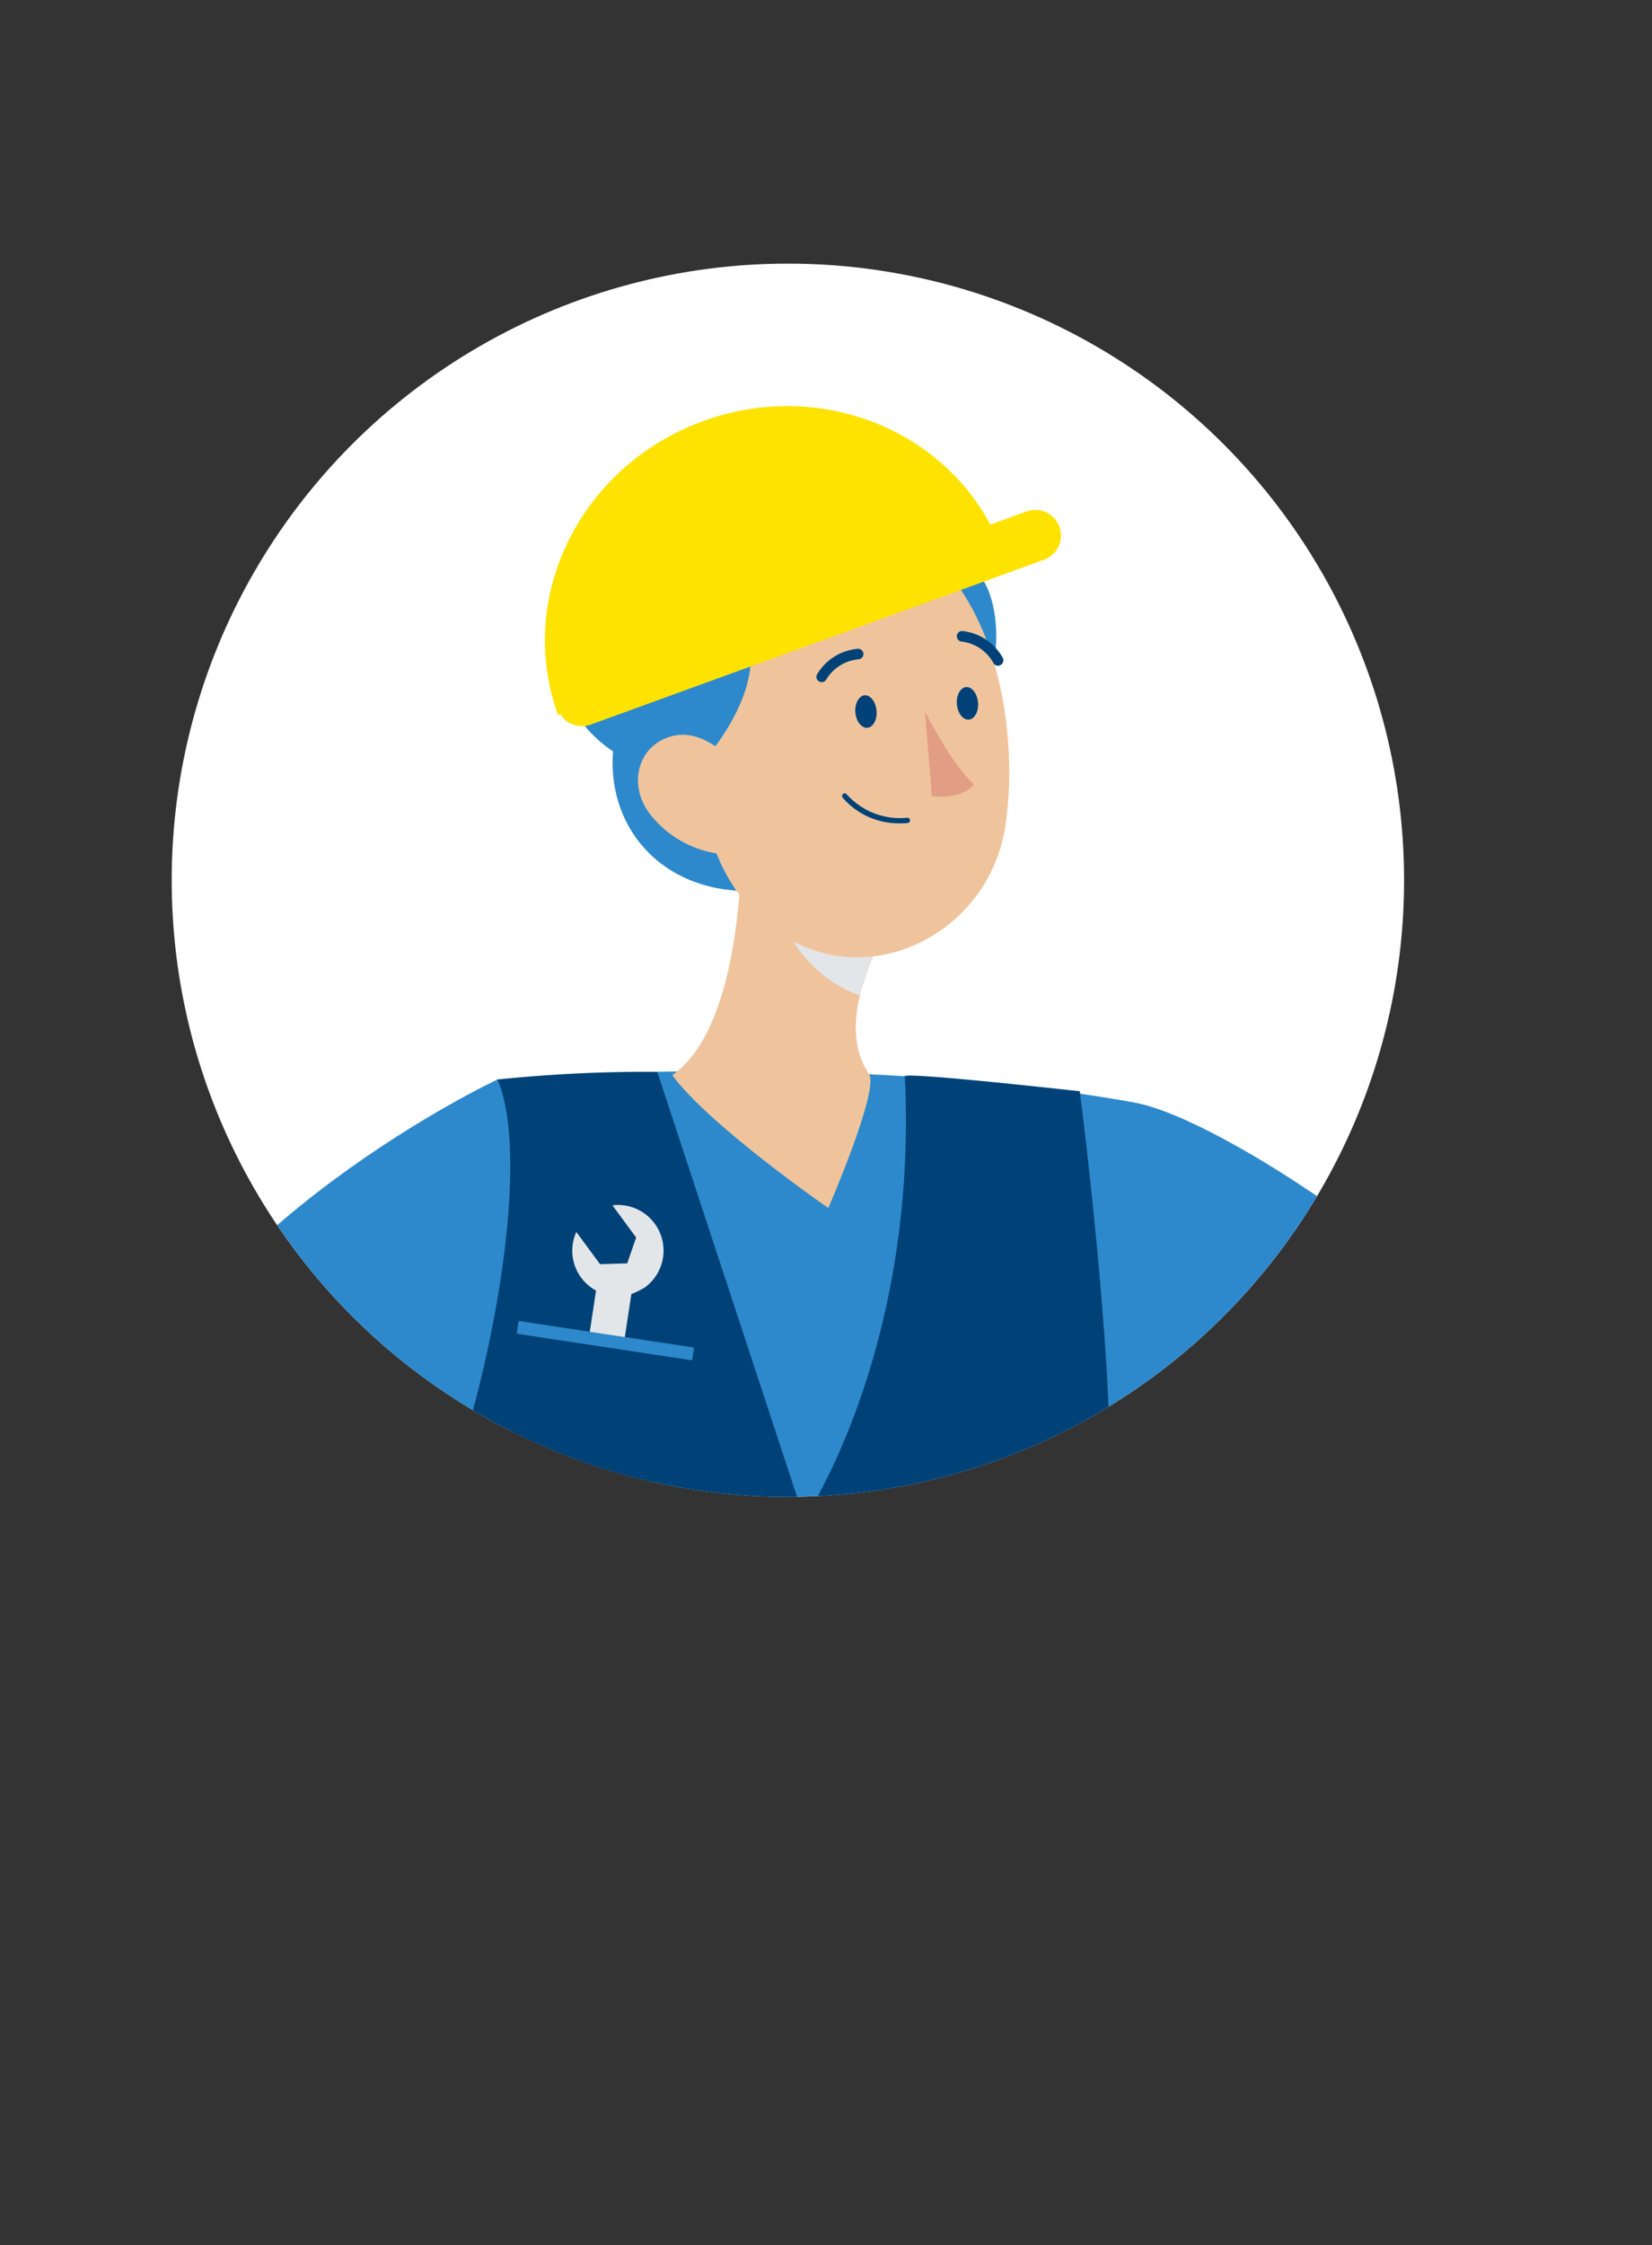 <svg xmlns="http://www.w3.org/2000/svg" xmlns:xlink="http://www.w3.org/1999/xlink" viewBox="0 0 536.2 728.26"><rect x="0" y="0" width="536.2" height="728.26" fill="#333333" stroke="none"/><defs><style>.cls-1,.cls-11,.cls-13{fill:none;}.cls-2{isolation:isolate;}.cls-3{clip-path:url(#clip-path);}.cls-4{fill:#fff;}.cls-5{fill:#2d89cc;}.cls-6{fill:#efc49c;}.cls-12,.cls-7{fill:#e3e6e8;}.cls-7{mix-blend-mode:multiply;}.cls-8{fill:#004277;}.cls-9{fill:#e29e84;}.cls-10{fill:#ffe300;}.cls-11{stroke:#ffe300;stroke-linecap:round;stroke-width:16.66px;}.cls-11,.cls-13{stroke-miterlimit:10;}.cls-13{stroke:#2d89cc;stroke-width:4.18px;}</style><clipPath id="clip-path" transform="translate(46.78 78.77)"><circle class="cls-1" cx="208.95" cy="206.73" r="200"/></clipPath></defs><g class="cls-2"><g id="illu"><g class="cls-3"><rect class="cls-4" x="-11.92" y="-46.64" width="466.47" height="500.46" transform="translate(79.79 47.9) rotate(8.62)"/><path class="cls-5" d="M321.06,278.76c-95.92-17.11-206.38-7.39-206.38-7.39C59,434,51.55,630.79,51.55,630.79c71.31,31.54,160.38,13.63,160.38,13.63C235.59,576.5,325.08,389,325.08,389c47.93,1.75,88.83-5.56,123.6-18.34C428.91,338.58,350.65,284,321.06,278.76Z" transform="translate(46.78 78.77)"/><path class="cls-5" d="M136.55,370.45l-21.87-99.08S15,317.91-12.26,392.92c16.77,4,46.95,13.39,74.72,33.54,10.26-29,53.34-48,68.66-54C134.52,371.13,136.55,370.45,136.55,370.45Z" transform="translate(46.78 78.77)"/><path class="cls-5" d="M152.23,164.65c-2.5,28.95,22.07,52.75,59.69,43.61S156.15,119.23,152.23,164.65Z" transform="translate(46.78 78.77)"/><path class="cls-6" d="M193.87,179.53c1,27-1.38,75.81-22.46,90.41,12,16.39,50.66,43.12,50.66,43.12s16.6-38.33,13.23-43.39c-7.66-11.49-3.9-26,1.85-39.62Z" transform="translate(46.78 78.77)"/><path class="cls-7" d="M211.51,200.14,237.13,230a85.07,85.07,0,0,0-4.77,14.06c-10.91-3.37-23.4-15-25.88-27.89C204.93,208.14,208.5,200.56,211.51,200.14Z" transform="translate(46.78 78.77)"/><path class="cls-5" d="M260.73,103.29c18.44-2.06,19.47,34.92,9.88,45.18S240.6,105.54,260.73,103.29Z" transform="translate(46.78 78.77)"/><path class="cls-6" d="M175.76,146.66c5.08,35.61,6.24,56.72,25.8,73.63,29.41,25.45,72.27,5.5,77.94-30.91,5.1-32.78-4.07-85.52-40.25-96.94C203.61,81.18,170.68,111,175.76,146.66Z" transform="translate(46.78 78.77)"/><path class="cls-5" d="M176.86,173.36c16.38-17,25-36.64,17.16-50.88,19.75,4.64,87.68-2.07,77.92-30s-55.49-27.92-55.49-27.92,11.1,5.49,11.24,10.81c-24.27-5.39-51.48-2.58-60.76.72,7.38,3.82,8.42,7,8.42,7S132.6,91,144,104C126.76,105.51,122.41,167.47,176.86,173.36Z" transform="translate(46.78 78.77)"/><path class="cls-6" d="M163.81,184.76a34.19,34.19,0,0,0,22.45,13.34c11.88,1.62,16.2-9.39,11.54-19.75-4.2-9.33-15.44-21.42-26.71-18.28C160,163.16,157.24,175.82,163.81,184.76Z" transform="translate(46.78 78.77)"/><path class="cls-8" d="M230.85,152.29c.24,2.92,2,5.16,3.88,5s3.26-2.64,3-5.55-2-5.15-3.87-5S230.62,149.38,230.85,152.29Z" transform="translate(46.78 78.77)"/><path class="cls-8" d="M263.8,149.64c.23,2.92,2,5.15,3.87,5s3.26-2.64,3-5.55-2-5.16-3.87-5S263.56,146.73,263.8,149.64Z" transform="translate(46.78 78.77)"/><path class="cls-9" d="M253.44,151.93s8,16.28,15.93,23.81c-4.77,5.23-13.71,3.73-13.71,3.73Z" transform="translate(46.78 78.77)"/><path class="cls-8" d="M244,188.26A24.06,24.06,0,0,1,226.77,180a.86.86,0,1,1,1.35-1.05,23.22,23.22,0,0,0,19.56,7.51.87.87,0,0,1,.92.79.85.85,0,0,1-.79.92A28.81,28.81,0,0,1,244,188.26Z" transform="translate(46.78 78.77)"/><path class="cls-8" d="M219.84,142.47a1.7,1.7,0,0,1-1.35-2.63,17,17,0,0,1,13.36-8.19,1.72,1.72,0,0,1,.05,3.43h0a13.64,13.64,0,0,0-10.52,6.6A1.71,1.71,0,0,1,219.84,142.47Z" transform="translate(46.78 78.77)"/><path class="cls-8" d="M277.08,137.17a1.71,1.71,0,0,1-1.39-.84,13.57,13.57,0,0,0-10.28-7,1.72,1.72,0,0,1-1.62-1.8,1.7,1.7,0,0,1,1.78-1.63,17,17,0,0,1,13.08,8.64,1.71,1.71,0,0,1-.61,2.35A1.68,1.68,0,0,1,277.08,137.17Z" transform="translate(46.78 78.77)"/><path class="cls-10" d="M278.79,100.62,134.34,153.13c-13.87-38.15,7.24-80.84,47.13-95.34S264.92,62.48,278.79,100.62Z" transform="translate(46.78 78.77)"/><polyline class="cls-11" points="336.04 173.7 335.24 174 207.68 220.36 188.88 227.19"/><path class="cls-8" d="M312.78,418.26,247.06,600.82,54.3,561.26,73.22,438.89c20.44,11.74,58.16-128.27,41.47-167.52a469.27,469.27,0,0,1,51.86-2.5l47.73,145s37-54.58,32.61-143.55c-.07-1.51,56.8,4.86,56.8,4.86S316.82,376.15,312.78,418.26Z" transform="translate(46.78 78.77)"/><path class="cls-6" d="M200.92,470.75S90.86,511.48,64.68,457.32c-5.44-11.25-5.51-21.57-2.22-30.86-27.77-20.15-57.95-29.55-74.72-33.54-8.22,22.62-9.87,47.81-.21,75.1,42,118.67,222.72,29.75,222.72,29.75Z" transform="translate(46.78 78.77)"/><polygon class="cls-4" points="285.45 484.62 437.17 498.51 319.44 658.11 216.88 641.58 285.45 484.62"/><path class="cls-6" d="M185.35,508.32S182.22,486,187,475.21c0,0,26.38-22,37.88-19.87,20.22,3.74,38.75,12.93,38.75,12.93s-11.16,11.53-25.7,4.49l19.08,11s-10.1,11-22,2.77l11.31,12.23s-7,8.79-15.54,1.18S211.66,516.21,185.35,508.32Z" transform="translate(46.78 78.77)"/><path class="cls-12" d="M152,312.17l7.7,10.44L156.8,331l-8.82.26-7.7-10.44a14.7,14.7,0,0,0,6.4,19l-7.34,48.46A5.74,5.74,0,1,0,150.7,390l7.44-49.05a25.15,25.15,0,0,0,4.41-2.16A14.8,14.8,0,0,0,152,312.17Z" transform="translate(46.78 78.77)"/><path class="cls-8" d="M134.84,353l38.84,5.89L168,396.23s-10.07,19-18,14.87-36.67-11.67-35.89-14.43S134.84,353,134.84,353Z" transform="translate(46.78 78.77)"/><line class="cls-13" x1="224.96" y1="439.15" x2="168.03" y2="430.52"/></g></g></g></svg>